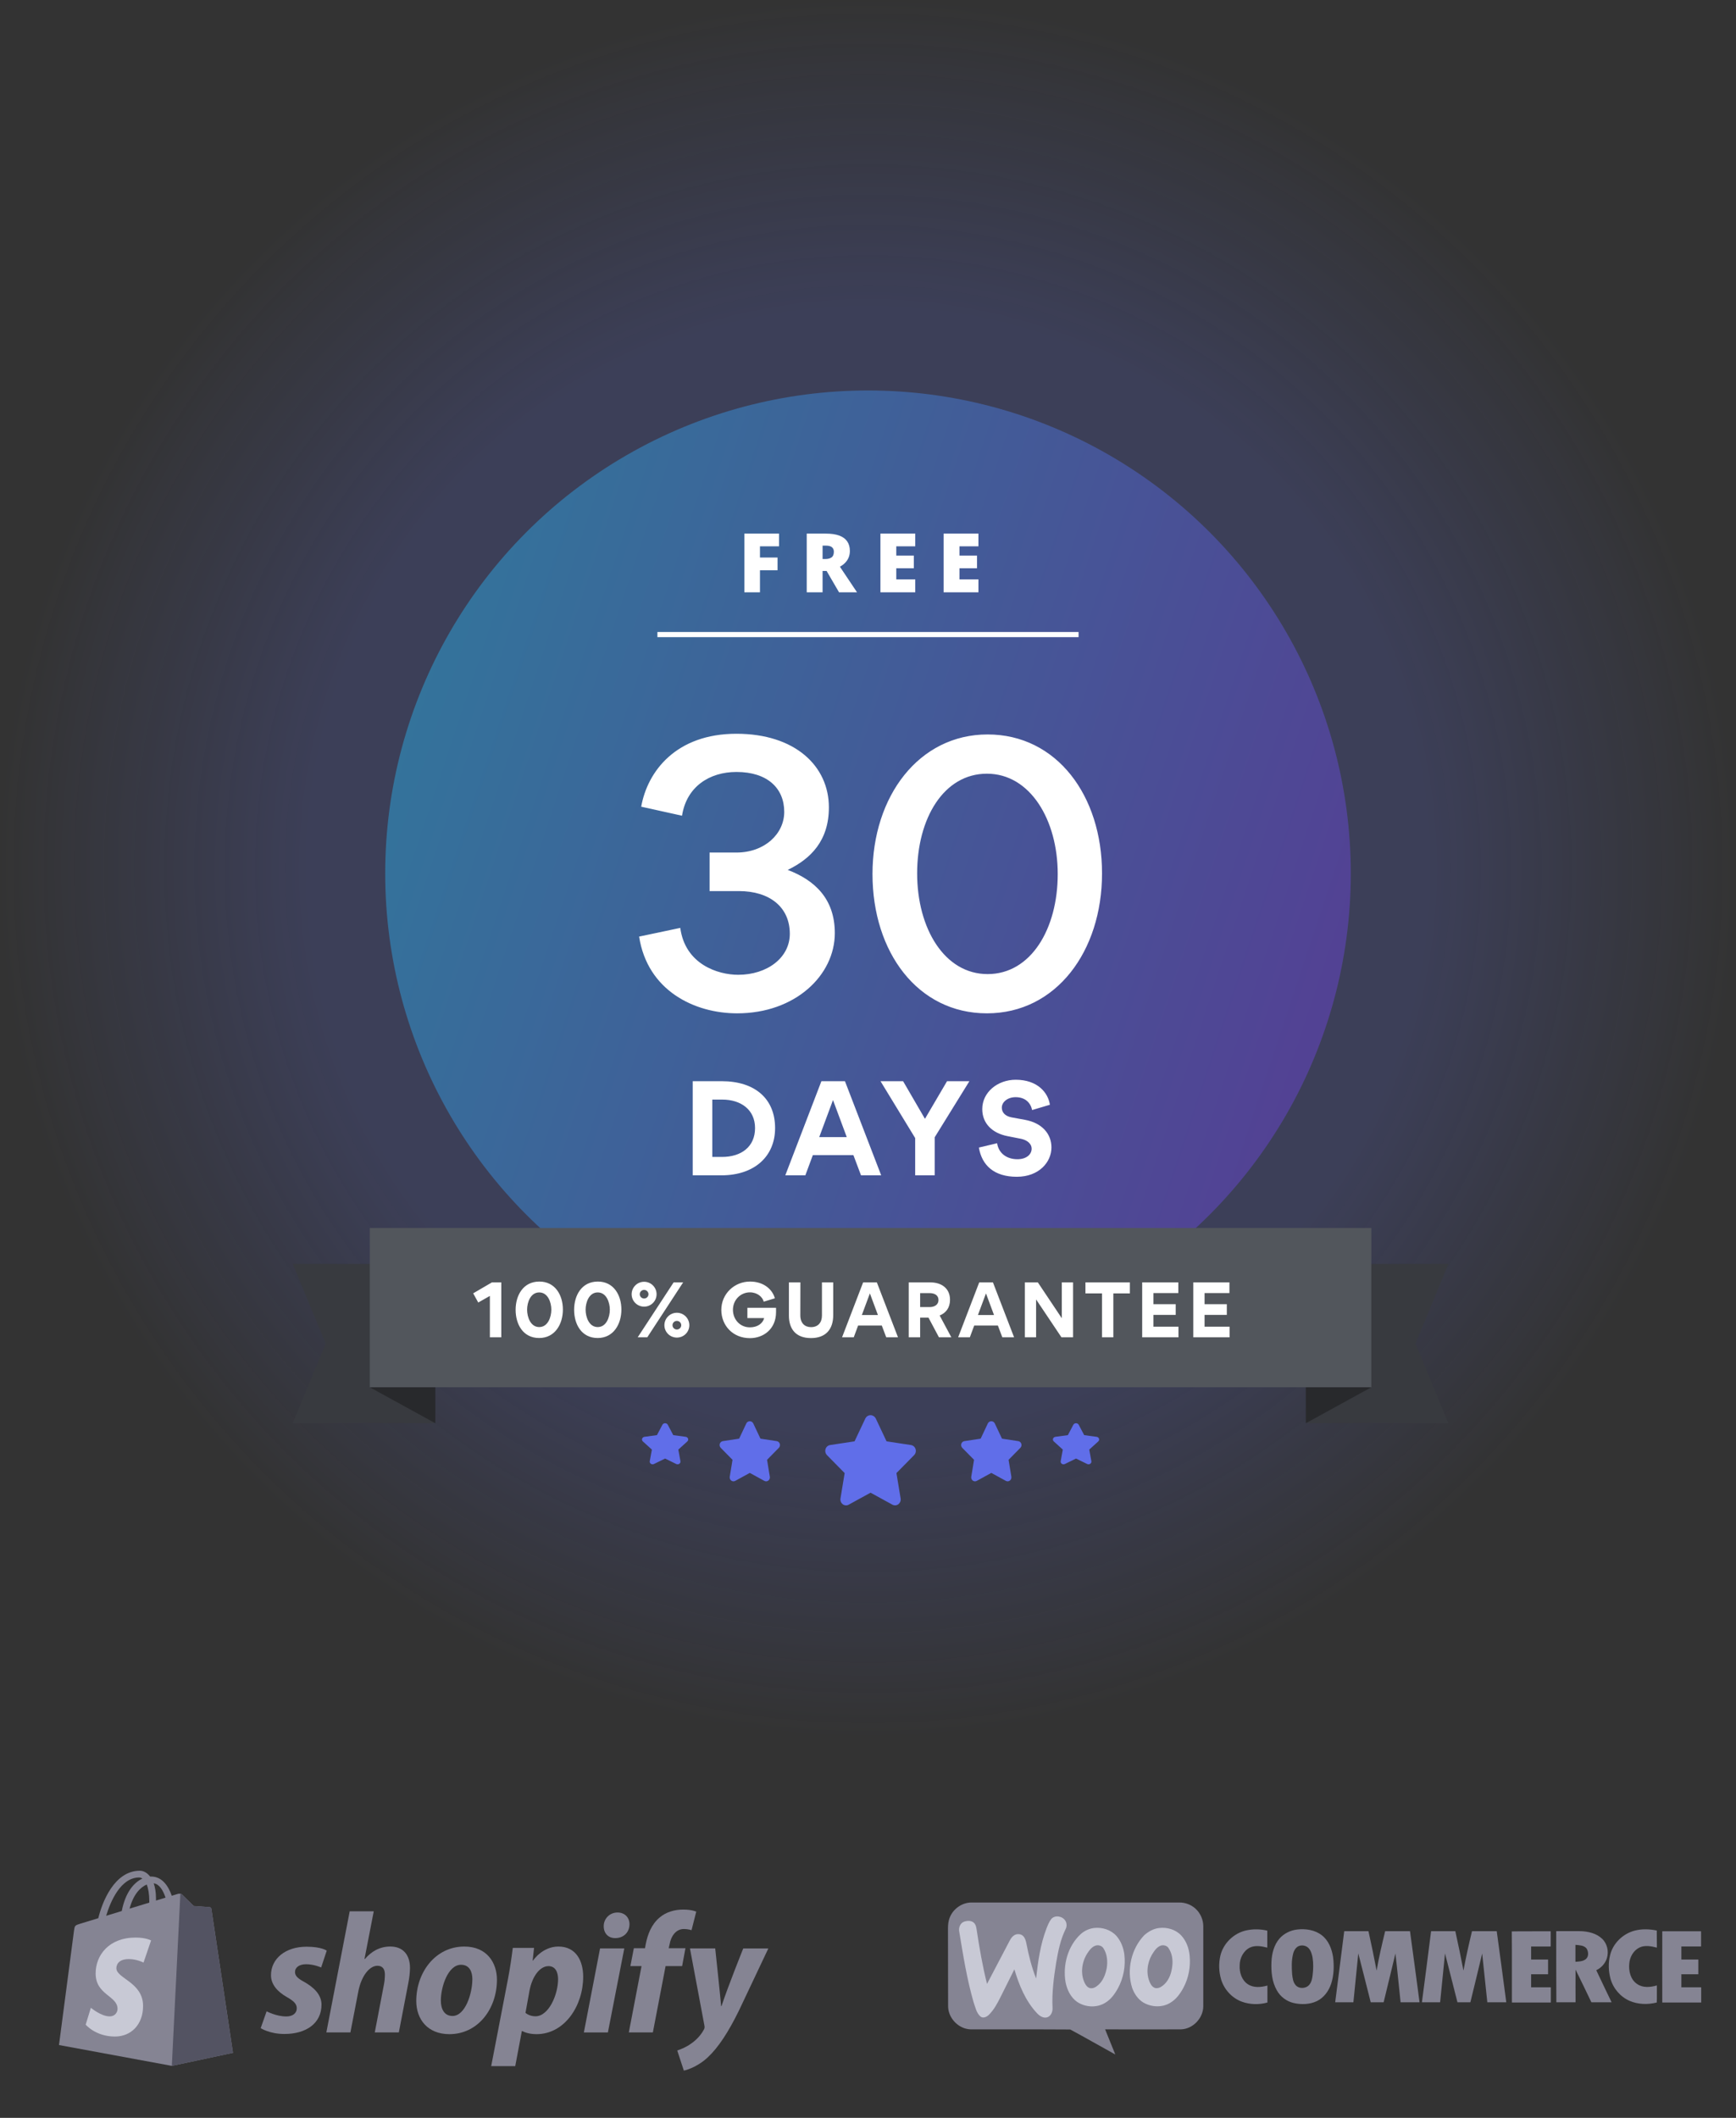 <svg xmlns="http://www.w3.org/2000/svg" width="328" height="400" viewBox="0 0 328 400" fill="none"><rect x="0" y="0" width="328" height="400" fill="#333333" stroke="none"/><path d="M39.934 360.505C39.907 360.318 39.745 360.218 39.607 360.206C39.472 360.194 36.598 359.984 36.598 359.984C36.598 359.984 34.604 358.03 34.385 357.814C34.166 357.598 33.739 357.663 33.571 357.71C33.547 357.716 33.136 357.843 32.454 358.051C31.79 356.162 30.613 354.424 28.544 354.424C28.487 354.424 28.427 354.427 28.37 354.43C27.778 353.663 27.051 353.328 26.421 353.328C21.601 353.328 19.298 359.27 18.574 362.29C16.7 362.862 15.37 363.27 15.199 363.321C14.153 363.643 14.12 363.676 13.982 364.647C13.88 365.384 11.145 386.246 11.145 386.246L32.466 390.184L44.018 387.72C44.015 387.72 39.961 360.689 39.934 360.505ZM31.277 358.412C30.742 358.575 30.133 358.761 29.472 358.962C29.472 358.838 29.472 358.714 29.472 358.578C29.472 357.402 29.307 356.455 29.042 355.706C30.108 355.839 30.82 357.035 31.277 358.412ZM27.721 355.94C28.018 356.671 28.21 357.722 28.21 359.143C28.21 359.214 28.21 359.282 28.21 359.35C27.036 359.709 25.763 360.096 24.484 360.487C25.201 357.754 26.544 356.437 27.721 355.94ZM26.289 354.604C26.496 354.604 26.706 354.672 26.907 354.809C25.361 355.525 23.706 357.331 23.006 360.937C21.985 361.248 20.985 361.553 20.06 361.837C20.88 359.087 22.826 354.604 26.289 354.604Z" fill="#858493"></path><path d="M39.61 360.203C39.475 360.192 36.601 359.981 36.601 359.981C36.601 359.981 34.607 358.027 34.388 357.811C34.307 357.731 34.196 357.69 34.078 357.672L32.466 390.181L44.015 387.718C44.015 387.718 39.961 360.686 39.934 360.502C39.91 360.316 39.745 360.212 39.61 360.203Z" fill="#535362"></path><path d="M28.544 366.497L27.12 370.675C27.12 370.675 25.871 370.017 24.343 370.017C22.099 370.017 21.988 371.406 21.988 371.755C21.988 373.662 27.033 374.393 27.033 378.864C27.033 382.381 24.772 384.643 21.721 384.643C18.06 384.643 16.189 382.399 16.189 382.399L17.168 379.208C17.168 379.208 19.093 380.836 20.715 380.836C21.775 380.836 22.207 380.013 22.207 379.412C22.207 376.922 18.069 376.812 18.069 372.723C18.069 369.283 20.574 365.949 25.634 365.949C27.58 365.946 28.544 366.497 28.544 366.497Z" fill="#C8C9D5"></path><path d="M57.483 374.329C56.33 373.713 55.738 373.192 55.738 372.478C55.738 371.569 56.561 370.986 57.846 370.986C59.342 370.986 60.678 371.602 60.678 371.602L61.732 368.422C61.732 368.422 60.762 367.676 57.915 367.676C53.949 367.676 51.201 369.914 51.201 373.064C51.201 374.85 52.483 376.212 54.195 377.186C55.576 377.964 56.072 378.515 56.072 379.326C56.072 380.17 55.381 380.851 54.096 380.851C52.183 380.851 50.375 379.877 50.375 379.877L49.255 383.057C49.255 383.057 50.925 384.161 53.732 384.161C57.813 384.161 60.744 382.181 60.744 378.613C60.741 376.697 59.261 375.335 57.483 374.329Z" fill="#858493"></path><path d="M73.742 367.641C71.733 367.641 70.153 368.583 68.937 370.01L68.871 369.977L70.616 360.988H66.073L61.661 383.869H66.205L67.718 376.047C68.31 373.095 69.856 371.277 71.307 371.277C72.328 371.277 72.721 371.958 72.721 372.932C72.721 373.548 72.655 374.294 72.523 374.913L70.811 383.869H75.355L77.132 374.62C77.331 373.645 77.463 372.479 77.463 371.697C77.463 369.166 76.115 367.641 73.742 367.641Z" fill="#858493"></path><path d="M87.734 367.645C82.269 367.645 78.65 372.512 78.65 377.933C78.65 381.406 80.822 384.195 84.906 384.195C90.272 384.195 93.891 379.458 93.891 373.906C93.891 370.697 91.98 367.645 87.734 367.645ZM85.498 380.758C83.951 380.758 83.293 379.461 83.293 377.838C83.293 375.274 84.641 371.088 87.109 371.088C88.722 371.088 89.248 372.45 89.248 373.782C89.248 376.539 87.9 380.758 85.498 380.758Z" fill="#858493"></path><path d="M105.509 367.645C102.442 367.645 100.704 370.306 100.704 370.306H100.638L100.902 367.905H96.887C96.689 369.528 96.328 371.994 95.965 373.844L92.806 390.232H97.349L98.598 383.612H98.698C98.698 383.612 99.631 384.195 101.364 384.195C106.698 384.195 110.187 378.807 110.187 373.356C110.184 370.339 108.833 367.645 105.509 367.645ZM101.163 380.82C99.983 380.82 99.286 380.171 99.286 380.171L100.043 375.985C100.569 373.193 102.052 371.345 103.631 371.345C105.013 371.345 105.443 372.61 105.443 373.812C105.443 376.698 103.697 380.82 101.163 380.82Z" fill="#858493"></path><path d="M116.666 361.215C115.218 361.215 114.065 362.352 114.065 363.811C114.065 365.141 114.921 366.05 116.204 366.05H116.27C117.684 366.05 118.904 365.108 118.936 363.453C118.936 362.156 118.048 361.215 116.666 361.215Z" fill="#858493"></path><path d="M110.316 383.87H114.857L117.953 368H113.376L110.316 383.87Z" fill="#858493"></path><path d="M129.506 367.968H126.347L126.512 367.222C126.776 365.697 127.698 364.332 129.212 364.332C130.019 364.332 130.658 364.56 130.658 364.56L131.548 361.055C131.548 361.055 130.758 360.664 129.079 360.664C127.466 360.664 125.854 361.117 124.635 362.156C123.089 363.453 122.364 365.336 122.001 367.219L121.869 367.965H119.761L119.103 371.341H121.211L118.809 383.868H123.352L125.755 371.341H128.881L129.506 367.968Z" fill="#858493"></path><path d="M140.432 368C140.432 368 137.592 375.052 136.318 378.904H136.252C136.165 377.664 135.132 368 135.132 368H130.36L133.093 382.573C133.159 382.898 133.126 383.091 132.994 383.319C132.468 384.326 131.58 385.3 130.525 386.013C129.67 386.629 128.715 387.02 127.958 387.28L129.207 391.079C130.129 390.884 132.039 390.138 133.652 388.645C135.726 386.73 137.634 383.778 139.609 379.754L145.171 368.006H140.432V368Z" fill="#858493"></path><path fill-rule="evenodd" clip-rule="evenodd" d="M179.492 362.057C180.156 360.468 181.816 359.329 183.547 359.329C196.614 359.329 209.681 359.329 222.771 359.329C223.91 359.305 225.048 359.732 225.878 360.491C226.827 361.345 227.372 362.627 227.348 363.907C227.348 368.913 227.348 373.919 227.348 378.948C227.325 381.201 225.356 383.242 223.104 383.289C218.336 383.313 213.57 383.289 208.803 383.289C209.443 384.878 210.084 386.444 210.724 388.034C207.879 386.468 205.08 384.855 202.21 383.313C195.95 383.265 189.665 383.313 183.381 383.289C181.128 383.218 179.16 381.201 179.136 378.948C179.112 374.037 179.136 369.127 179.112 364.24C179.112 363.504 179.183 362.745 179.492 362.057Z" fill="#858493"></path><path fill-rule="evenodd" clip-rule="evenodd" d="M198.654 362.413C199.365 361.654 200.741 361.891 201.286 362.769C201.571 363.219 201.595 363.836 201.357 364.311C200.361 366.303 199.934 368.51 199.555 370.668C199.104 373.491 198.725 376.362 198.867 379.232C198.915 379.968 198.559 380.845 197.776 381.035C197.041 381.201 196.353 380.703 195.879 380.181C193.745 377.88 192.535 374.915 191.657 371.949C190.781 373.681 189.903 375.437 189.049 377.168C188.456 378.354 187.816 379.564 186.867 380.513C186.464 380.916 185.777 381.272 185.255 380.869C184.472 380.181 184.283 379.09 183.95 378.165C182.694 373.823 181.982 369.34 181.247 364.88C181.081 364.145 181.389 363.243 182.124 362.958C182.717 362.745 183.5 362.697 183.998 363.148C184.354 363.457 184.449 363.955 184.519 364.405C185.042 367.869 185.634 371.309 186.488 374.701C187.911 371.997 189.334 369.292 190.756 366.564C190.97 366.161 191.231 365.758 191.61 365.521C192.132 365.188 192.891 365.212 193.342 365.687C193.697 366.066 193.839 366.612 193.934 367.11C194.361 369.34 194.931 371.57 195.76 373.681C196.116 370.479 196.567 367.229 197.729 364.216C197.989 363.575 198.227 362.935 198.654 362.413ZM206.693 364.145C208.235 363.955 209.895 364.477 210.938 365.639C211.792 366.612 212.266 367.869 212.432 369.126C212.693 371.285 212.29 373.562 211.246 375.484C210.653 376.575 209.895 377.643 208.803 378.283C207.215 379.256 205.08 379.137 203.539 378.117C202.306 377.263 201.618 375.84 201.333 374.416C200.764 371.166 201.737 367.561 204.179 365.307C204.891 364.666 205.768 364.263 206.693 364.145ZM207.001 367.466C206.266 367.703 205.792 368.391 205.388 369.008C204.393 370.621 204.108 372.732 204.914 374.464C205.128 374.915 205.46 375.413 206.006 375.508C206.574 375.603 207.096 375.271 207.5 374.915C208.401 374.132 208.851 372.969 209.088 371.807C209.325 370.502 209.207 369.055 208.448 367.916C208.14 367.489 207.523 367.3 207.001 367.466ZM219.001 364.145C220.495 363.955 222.132 364.429 223.175 365.544C224.123 366.564 224.622 367.916 224.763 369.292C224.977 371.38 224.598 373.562 223.602 375.413C223.009 376.528 222.226 377.619 221.088 378.283C219.57 379.208 217.531 379.114 216.013 378.212C214.993 377.595 214.306 376.552 213.902 375.437C212.835 372.044 213.736 368.059 216.203 365.497C217.009 364.785 217.982 364.263 219.001 364.145ZM219.333 367.466C218.527 367.75 218.052 368.533 217.625 369.221C216.724 370.811 216.487 372.875 217.317 374.559C217.531 375.033 217.934 375.484 218.479 375.508C219.072 375.531 219.594 375.152 220.021 374.749C220.946 373.847 221.349 372.566 221.491 371.309C221.633 370.146 221.444 368.889 220.756 367.893C220.471 367.489 219.855 367.3 219.333 367.466Z" fill="#C8C9D5"></path><path fill-rule="evenodd" clip-rule="evenodd" d="M235.458 364.598C236.762 364.314 238.138 364.337 239.442 364.646C239.442 365.713 239.442 366.781 239.442 367.848C238.375 367.587 237.165 367.35 236.146 367.848C234.913 368.465 234.225 369.865 234.225 371.193C234.154 372.522 234.604 374.016 235.79 374.775C236.881 375.487 238.28 375.345 239.466 375.013C239.466 376.08 239.466 377.148 239.466 378.215C237.877 378.666 236.145 378.618 234.604 378.049C232.754 377.361 231.284 375.748 230.715 373.85C230.288 372.403 230.24 370.861 230.572 369.39C231.118 367.042 233.11 365.12 235.458 364.598ZM245.086 364.432C246.698 364.243 248.453 364.503 249.758 365.524C251.015 366.496 251.631 368.086 251.868 369.604C252.082 371.288 252.035 373.044 251.513 374.657C251.062 376.033 250.137 377.314 248.809 377.954C247.458 378.595 245.869 378.642 244.422 378.31C243.094 378.002 241.908 377.124 241.245 375.914C240.319 374.301 240.153 372.379 240.225 370.553C240.296 368.987 240.699 367.35 241.742 366.14C242.596 365.168 243.829 364.575 245.086 364.432ZM245.584 367.493C244.896 367.659 244.493 368.347 244.327 368.987C243.995 370.268 244.043 371.597 244.137 372.901C244.232 373.613 244.303 374.372 244.802 374.941C245.465 375.701 246.817 375.606 247.41 374.823C247.813 374.325 247.932 373.684 248.003 373.067C248.145 371.976 248.169 370.861 248.003 369.77C247.885 369.106 247.695 368.418 247.22 367.92C246.793 367.493 246.153 367.35 245.584 367.493ZM308.832 364.646C310.207 364.29 311.654 364.337 313.029 364.622C313.053 365.69 313.029 366.757 313.053 367.848C312.009 367.587 310.848 367.35 309.828 367.801C308.642 368.347 307.931 369.604 307.836 370.861C307.693 372.285 308.073 373.898 309.329 374.728C310.421 375.487 311.843 375.345 313.053 374.989C313.029 376.056 313.077 377.148 313.029 378.215C311.345 378.642 309.495 378.595 307.907 377.907C306.152 377.148 304.776 375.535 304.278 373.684C303.899 372.261 303.851 370.743 304.207 369.295C304.729 367.066 306.603 365.239 308.832 364.646ZM253.979 364.741C255.497 364.741 257.038 364.741 258.556 364.741C259.101 367.208 259.623 369.699 260.097 372.19C260.524 369.675 261.117 367.208 261.71 364.741C263.276 364.741 264.84 364.741 266.406 364.741C267.022 369.224 267.615 373.708 268.208 378.168C267.022 378.168 265.813 378.168 264.627 378.168C264.295 375.108 264.011 372.024 263.655 368.963C262.919 372.024 262.161 375.108 261.426 378.168C260.62 378.168 259.789 378.168 258.983 378.168C258.2 375.108 257.441 372.024 256.635 368.94C256.327 372 256.019 375.084 255.71 378.168C254.572 378.168 253.434 378.168 252.272 378.168C252.841 373.708 253.41 369.224 253.979 364.741ZM270.39 364.741C271.908 364.741 273.449 364.741 274.967 364.741C275.512 367.208 276.034 369.699 276.508 372.19C276.959 369.699 277.528 367.208 278.121 364.741H282.793C283.409 369.224 284.002 373.708 284.595 378.168C283.409 378.168 282.2 378.168 281.014 378.168C280.682 375.108 280.374 372.024 280.042 368.963C279.307 372.024 278.571 375.108 277.813 378.168C277.007 378.168 276.176 378.168 275.37 378.168C274.587 375.084 273.805 372.024 273.022 368.94C272.714 372.024 272.405 375.084 272.097 378.168C270.959 378.168 269.821 378.168 268.659 378.168C269.251 373.708 269.821 369.224 270.39 364.741ZM285.639 364.788C288.081 364.741 290.547 364.788 292.99 364.764C292.99 365.713 292.99 366.662 292.99 367.635C291.757 367.659 290.524 367.635 289.291 367.635C289.291 368.465 289.291 369.272 289.291 370.102C290.358 370.102 291.425 370.102 292.492 370.102C292.492 371.027 292.492 371.952 292.492 372.878C291.425 372.878 290.358 372.878 289.291 372.878C289.291 373.684 289.291 374.514 289.291 375.345C290.524 375.345 291.781 375.345 293.014 375.345C293.014 376.294 293.014 377.243 293.014 378.215C290.571 378.215 288.105 378.215 285.662 378.215C285.639 373.732 285.686 369.272 285.639 364.788ZM294.034 364.741C295.575 364.741 297.092 364.717 298.634 364.741C300.081 364.788 301.622 365.144 302.689 366.164C303.662 367.066 303.994 368.56 303.615 369.817C303.306 370.837 302.547 371.668 301.599 372.118C302.547 374.135 303.52 376.151 304.492 378.168C303.211 378.168 301.93 378.168 300.674 378.168C299.678 376.104 298.705 374.04 297.685 372C297.662 374.064 297.685 376.128 297.685 378.168C296.476 378.168 295.267 378.168 294.057 378.168C294.034 373.708 294.034 369.224 294.034 364.741ZM297.662 367.326C297.662 368.394 297.662 369.462 297.662 370.529C298.326 370.482 299.038 370.458 299.583 370.055C300.223 369.58 300.152 368.608 299.749 367.991C299.251 367.398 298.373 367.398 297.662 367.326ZM314.072 364.764C316.515 364.764 318.958 364.764 321.401 364.764C321.401 365.713 321.401 366.686 321.401 367.635C320.168 367.635 318.91 367.635 317.677 367.635C317.677 368.465 317.677 369.272 317.677 370.102C318.744 370.102 319.812 370.102 320.879 370.102C320.879 371.027 320.879 371.952 320.879 372.878H317.677C317.677 373.708 317.677 374.514 317.677 375.345C318.934 375.345 320.168 375.345 321.424 375.345C321.424 376.294 321.424 377.243 321.424 378.215C318.982 378.215 316.515 378.215 314.072 378.215C314.049 373.708 314.072 369.224 314.072 364.764Z" fill="#858493"></path><circle cx="164" cy="164" r="164" fill="url(#paint0_radial_10086_30491)" fill-opacity="0.2"></circle><circle opacity="0.5" cx="164" cy="164.969" r="91.219" fill="url(#paint1_linear_10086_30491)"></circle><path d="M143.588 111.867H140.639V100.783H147.189V103.187H143.588V105.302H146.908V107.705H143.588V111.867ZM156.056 100.783C157.062 100.783 157.898 100.907 158.565 101.155C159.232 101.397 159.733 101.761 160.066 102.246C160.405 102.732 160.574 103.336 160.574 104.058C160.574 104.508 160.498 104.918 160.347 105.287C160.195 105.656 159.978 105.987 159.695 106.28C159.417 106.568 159.083 106.821 158.694 107.038L161.924 111.867H158.527L156.177 107.834H155.419V111.867H152.424V100.783H156.056ZM156.01 103.05H155.419V105.582H155.98C156.44 105.582 156.816 105.481 157.11 105.279C157.403 105.077 157.549 104.715 157.549 104.195C157.549 103.836 157.428 103.555 157.185 103.353C156.943 103.151 156.551 103.05 156.01 103.05ZM172.929 111.867H166.348V100.783H172.929V103.187H169.343V104.93H172.663V107.334H169.343V109.426H172.929V111.867ZM184.866 111.867H178.285V100.783H184.866V103.187H181.28V104.93H184.601V107.334H181.28V109.426H184.866V111.867Z" fill="white"></path><path fill-rule="evenodd" clip-rule="evenodd" d="M172.121 272.926L172.124 272.928C172.324 272.961 172.512 273.049 172.664 273.184C172.817 273.318 172.928 273.492 172.986 273.686C173.048 273.883 173.056 274.093 173.008 274.294C172.961 274.495 172.86 274.679 172.716 274.828L169.374 278.221L170.163 283.015C170.197 283.218 170.176 283.426 170.101 283.618C170.026 283.81 169.9 283.978 169.737 284.105C169.578 284.227 169.387 284.299 169.187 284.314C168.987 284.329 168.787 284.286 168.611 284.189L164.483 281.927L160.352 284.192C160.176 284.289 159.976 284.332 159.776 284.317C159.576 284.302 159.384 284.229 159.225 284.107C159.062 283.981 158.937 283.812 158.862 283.62C158.787 283.428 158.766 283.22 158.801 283.017L159.588 278.223L156.248 274.829C156.104 274.68 156.003 274.495 155.956 274.293C155.908 274.092 155.916 273.882 155.978 273.684C156.036 273.49 156.148 273.315 156.301 273.181C156.454 273.047 156.642 272.959 156.843 272.926L161.459 272.227L163.52 267.866C163.614 267.693 163.753 267.548 163.922 267.447C164.091 267.345 164.285 267.291 164.483 267.289C164.879 267.289 165.246 267.509 165.445 267.866L167.505 272.227L172.121 272.926ZM192.392 272.187L192.393 272.188C192.661 272.229 192.884 272.425 192.968 272.694C193.051 272.963 192.982 273.258 192.788 273.455L190.56 275.717L191.086 278.913C191.131 279.191 191.021 279.474 190.801 279.64C190.696 279.721 190.568 279.77 190.435 279.78C190.301 279.79 190.168 279.761 190.051 279.697L187.299 278.189L184.545 279.698C184.428 279.762 184.294 279.791 184.161 279.781C184.028 279.771 183.9 279.722 183.794 279.641C183.685 279.557 183.602 279.445 183.552 279.317C183.502 279.189 183.487 279.05 183.51 278.915L184.036 275.718L181.81 273.455C181.714 273.356 181.646 273.233 181.615 273.099C181.583 272.965 181.588 272.825 181.629 272.693C181.668 272.564 181.742 272.447 181.844 272.358C181.946 272.268 182.072 272.209 182.206 272.187L185.284 271.722L186.657 268.814C186.79 268.576 187.034 268.429 187.299 268.429C187.563 268.429 187.807 268.576 187.941 268.814L189.314 271.721L192.392 272.187ZM146.759 272.187L146.76 272.188C147.028 272.229 147.251 272.425 147.335 272.694C147.418 272.963 147.349 273.258 147.155 273.455L144.927 275.717L145.453 278.913C145.498 279.191 145.388 279.474 145.168 279.64C145.062 279.721 144.935 279.77 144.802 279.78C144.668 279.79 144.535 279.761 144.418 279.697L141.665 278.189L138.912 279.698C138.795 279.762 138.661 279.791 138.528 279.781C138.394 279.771 138.267 279.722 138.161 279.641C138.052 279.557 137.968 279.445 137.918 279.317C137.868 279.189 137.854 279.05 137.877 278.915L138.403 275.718L136.177 273.455C136.081 273.356 136.013 273.233 135.982 273.099C135.95 272.965 135.955 272.825 135.996 272.693C136.035 272.564 136.109 272.447 136.211 272.358C136.313 272.268 136.439 272.209 136.573 272.187L139.651 271.722L141.024 268.814C141.157 268.576 141.401 268.429 141.665 268.429C141.93 268.429 142.174 268.576 142.307 268.814L143.681 271.721L146.759 272.187Z" fill="#606EE9"></path><path d="M207.204 271.375L207.204 271.374L204.847 271.055L203.796 269.068C203.694 268.905 203.507 268.805 203.304 268.805C203.102 268.805 202.915 268.905 202.813 269.068L201.762 271.056L199.406 271.374C199.303 271.389 199.207 271.43 199.129 271.491C199.051 271.552 198.994 271.631 198.964 271.72C198.933 271.81 198.929 271.906 198.953 271.998C198.978 272.089 199.029 272.173 199.103 272.241L200.807 273.789L200.404 275.974C200.387 276.067 200.398 276.162 200.436 276.249C200.474 276.337 200.539 276.413 200.622 276.471C200.703 276.526 200.8 276.56 200.903 276.567C201.005 276.574 201.107 276.554 201.196 276.51L203.304 275.478L205.412 276.509C205.501 276.553 205.603 276.573 205.705 276.566C205.808 276.559 205.905 276.526 205.986 276.47C206.155 276.357 206.238 276.163 206.204 275.973L205.801 273.788L207.507 272.241C207.655 272.106 207.709 271.904 207.645 271.721C207.581 271.537 207.41 271.403 207.204 271.375Z" fill="#606EE9"></path><path d="M129.564 271.375L129.563 271.374L127.207 271.055L126.155 269.068C126.053 268.905 125.866 268.805 125.664 268.805C125.462 268.805 125.275 268.905 125.173 269.068L124.121 271.056L121.765 271.374C121.663 271.389 121.567 271.43 121.488 271.491C121.41 271.552 121.353 271.631 121.324 271.72C121.292 271.81 121.288 271.906 121.313 271.998C121.337 272.089 121.389 272.173 121.462 272.241L123.167 273.789L122.764 275.974C122.746 276.067 122.757 276.162 122.795 276.249C122.834 276.337 122.898 276.413 122.981 276.471C123.062 276.526 123.16 276.56 123.262 276.567C123.364 276.574 123.466 276.554 123.556 276.51L125.664 275.478L127.771 276.509C127.861 276.553 127.963 276.573 128.065 276.566C128.167 276.559 128.264 276.526 128.346 276.47C128.514 276.357 128.598 276.163 128.563 275.973L128.161 273.788L129.866 272.241C130.015 272.106 130.068 271.904 130.004 271.721C129.94 271.537 129.769 271.403 129.564 271.375Z" fill="#606EE9"></path><path d="M247.028 268.809V238.727H273.656L267.443 253.768L273.656 268.809H247.028ZM81.94 268.809H55.312L61.526 253.768L55.312 238.727H81.94V268.809Z" fill="#383A3F"></path><path d="M246.718 262.016H259.098L246.718 268.809V262.016ZM82.247 262.016V268.809L69.867 262.016H82.247Z" fill="#28292C"></path><path d="M259.098 231.93V262.013H69.867V231.93H259.098Z" fill="#52565C"></path><path fill-rule="evenodd" clip-rule="evenodd" d="M92.557 252.579V244.763L90.361 246.008L89.402 244.273L92.943 242.207H94.713V252.579H92.557ZM97.421 247.386C97.421 244.644 98.859 242.048 101.907 242.048C104.875 242.048 106.352 244.591 106.352 247.333C106.352 250.075 104.875 252.711 101.867 252.711C98.819 252.711 97.421 250.115 97.421 247.386ZM99.591 247.36C99.591 248.737 100.23 250.645 101.88 250.645C103.53 250.645 104.169 248.737 104.169 247.36C104.169 245.995 103.531 244.101 101.88 244.101C100.229 244.101 99.591 245.995 99.591 247.36ZM108.475 247.386C108.475 244.644 109.913 242.048 112.96 242.048C115.929 242.048 117.406 244.591 117.406 247.333C117.406 250.075 115.929 252.711 112.921 252.711C109.873 252.711 108.475 250.115 108.475 247.386ZM110.645 247.36C110.645 248.737 111.283 250.645 112.934 250.645C114.584 250.645 115.223 248.737 115.223 247.36C115.223 245.995 114.584 244.101 112.934 244.101C111.283 244.101 110.645 245.995 110.645 247.36ZM121.698 246.79C121.073 246.789 120.475 246.541 120.033 246.102C119.592 245.663 119.343 245.067 119.342 244.445C119.342 243.147 120.394 242.088 121.699 242.088C123.003 242.088 124.054 243.147 124.054 244.445C124.053 245.067 123.805 245.663 123.363 246.102C122.922 246.541 122.322 246.789 121.698 246.79ZM122.297 252.579H120.487L127.275 242.207H129.072L122.297 252.579ZM121.699 243.624C121.245 243.624 120.873 243.995 120.873 244.445C120.873 244.883 121.245 245.253 121.699 245.253C122.151 245.253 122.524 244.883 122.524 244.445C122.524 243.995 122.151 243.624 121.699 243.624ZM127.887 252.632C127.578 252.632 127.273 252.573 126.987 252.456C126.702 252.34 126.443 252.168 126.224 251.952C126.005 251.735 125.831 251.478 125.712 251.194C125.594 250.911 125.532 250.607 125.531 250.3C125.531 249.002 126.583 247.942 127.887 247.942C129.191 247.942 130.243 249.002 130.243 250.3C130.242 250.607 130.18 250.911 130.061 251.194C129.943 251.478 129.769 251.735 129.55 251.952C129.331 252.168 129.072 252.34 128.786 252.456C128.501 252.573 128.195 252.632 127.887 252.632ZM127.887 249.479C127.434 249.479 127.062 249.837 127.062 250.3C127.062 250.737 127.434 251.108 127.887 251.108C128.34 251.108 128.712 250.737 128.712 250.3C128.712 249.837 128.339 249.479 127.887 249.479ZM146.627 247.002V247.81C146.627 251.042 144.231 252.738 141.69 252.738C138.468 252.738 136.286 250.353 136.286 247.399C136.286 244.379 138.748 242.048 141.716 242.048C144.311 242.048 145.962 243.558 146.401 245.214L144.298 245.85C144.072 244.962 143.101 244.088 141.689 244.088C139.932 244.088 138.482 245.505 138.482 247.386C138.482 249.188 139.799 250.698 141.689 250.698C143.1 250.698 144.125 249.969 144.378 248.949H141.21V247.002H146.627ZM157.428 242.207V248.393C157.428 251.042 156.044 252.724 153.222 252.724C150.334 252.724 149.056 250.976 149.056 248.472V242.207H151.226L151.212 248.419C151.212 249.956 152.104 250.658 153.236 250.658C154.566 250.658 155.299 249.784 155.299 248.472V242.207H157.428ZM166.605 250.353H162.133L161.308 252.579H159.099L163.079 242.207H165.674L169.667 252.579H167.445L166.605 250.353ZM162.838 248.366H165.873L164.356 244.286L162.838 248.366ZM179.748 252.579H177.406L175.423 248.856H173.852V252.579H171.696V242.207H175.809C177.832 242.207 179.495 243.293 179.495 245.492C179.495 247.028 178.697 247.995 177.539 248.459L179.748 252.579ZM173.852 244.233V246.869H175.649C176.448 246.869 177.313 246.512 177.313 245.532C177.313 244.538 176.448 244.233 175.636 244.233H173.852ZM188.54 250.353H184.068L183.242 252.579H181.032L185.013 242.207H187.608L191.601 252.579H189.378L188.54 250.353ZM184.772 248.366H187.807L186.29 244.286L184.772 248.366ZM200.551 252.579L195.76 245.426V252.579H193.63V242.207H196.093L200.618 248.976V242.207H202.747V252.579H200.551ZM210.354 252.579H208.211V244.286H205.083V242.207H213.481V244.286H210.354V252.579ZM215.804 252.579V242.207H222.632V244.22H217.934V246.326H222.14V248.34H217.934V250.578H222.659V252.579H215.804ZM225.46 252.579V242.207H232.289V244.22H227.59V246.326H231.796V248.34H227.59V250.578H232.315V252.579H225.46ZM146.446 213.062C146.446 218.353 142.612 221.986 136.292 221.986H130.885V204.206H136.361C142.59 204.206 146.446 207.476 146.446 213.062ZM142.658 213.062C142.658 209.565 139.966 207.68 136.452 207.68H134.581V218.512H136.406C140.103 218.512 142.658 216.559 142.658 213.062ZM161.242 218.171H153.576L152.161 221.986H148.374L155.196 204.206H159.645L166.49 221.986H162.68L161.242 218.171ZM154.785 214.765H159.987L157.386 207.771L154.785 214.765ZM176.609 221.986H172.913V214.947L166.365 204.206H170.631L174.761 211.314L178.936 204.206H183.158L176.609 214.788V221.986ZM192.113 222.259C187.824 222.259 185.519 220.102 184.949 216.741L188.394 215.923C188.691 217.876 190.265 218.943 192.227 218.943C193.938 218.943 194.92 218.035 194.92 216.945C194.92 216.06 194.121 215.333 192.889 215.083L190.356 214.584C187.458 214.016 185.588 212.177 185.588 209.474C185.588 206.295 188.485 203.934 191.908 203.934C196.037 203.934 198.045 206.386 198.365 208.657L195.011 209.656C194.714 208.271 193.71 207.226 191.885 207.226C190.356 207.226 189.284 208.157 189.284 209.202C189.284 210.042 189.831 210.791 191.132 211.041L193.619 211.495C196.927 212.086 198.661 214.198 198.661 216.718C198.661 219.466 196.334 222.259 192.113 222.259ZM157.73 176.238C157.73 184.175 150.283 191.391 139.275 191.391C131.234 191.391 122.336 187.127 120.754 176.894L128.532 175.254C129.454 182.142 135.65 184.11 139.473 184.11C144.944 184.11 149.227 180.895 149.227 176.369C149.227 171.318 145.405 168.301 139.605 168.301H134.068V161.02H139.143C144.482 161.02 148.173 157.477 148.173 153.345C148.173 148.885 145.01 145.801 139.143 145.801C134.068 145.801 129.719 148.557 128.861 154.066L121.15 152.361C122.336 145.67 127.741 138.586 139.143 138.586C150.216 138.586 156.61 144.686 156.61 152.492C156.61 158.789 153.182 162.2 148.832 164.3C153.841 166.202 157.73 169.678 157.73 176.238ZM186.599 138.717C199.649 138.717 208.218 150.262 208.218 164.955C208.218 179.715 199.518 191.391 186.467 191.391C173.417 191.391 164.849 179.846 164.849 165.086C164.849 150.393 173.615 138.717 186.599 138.717ZM186.467 146.129C178.294 146.129 173.285 154.591 173.285 164.955C173.285 175.319 178.426 183.978 186.599 183.978C194.772 183.978 199.847 175.451 199.847 165.086C199.847 154.853 194.64 146.129 186.467 146.129Z" fill="white"></path><path d="M124.211 119.367H203.785V120.338H124.211V119.367Z" fill="white"></path><defs><radialGradient id="paint0_radial_10086_30491" cx="0" cy="0" r="1" gradientUnits="userSpaceOnUse" gradientTransform="translate(164 164) rotate(45) scale(164.46)"><stop offset="0.646" stop-color="#606EE9"></stop><stop offset="1" stop-color="#606EE9" stop-opacity="0"></stop></radialGradient><linearGradient id="paint1_linear_10086_30491" x1="93.474" y1="57.208" x2="280.745" y2="119.486" gradientUnits="userSpaceOnUse"><stop stop-color="#28ADDF"></stop><stop offset="1" stop-color="#6B42D0"></stop></linearGradient></defs></svg>